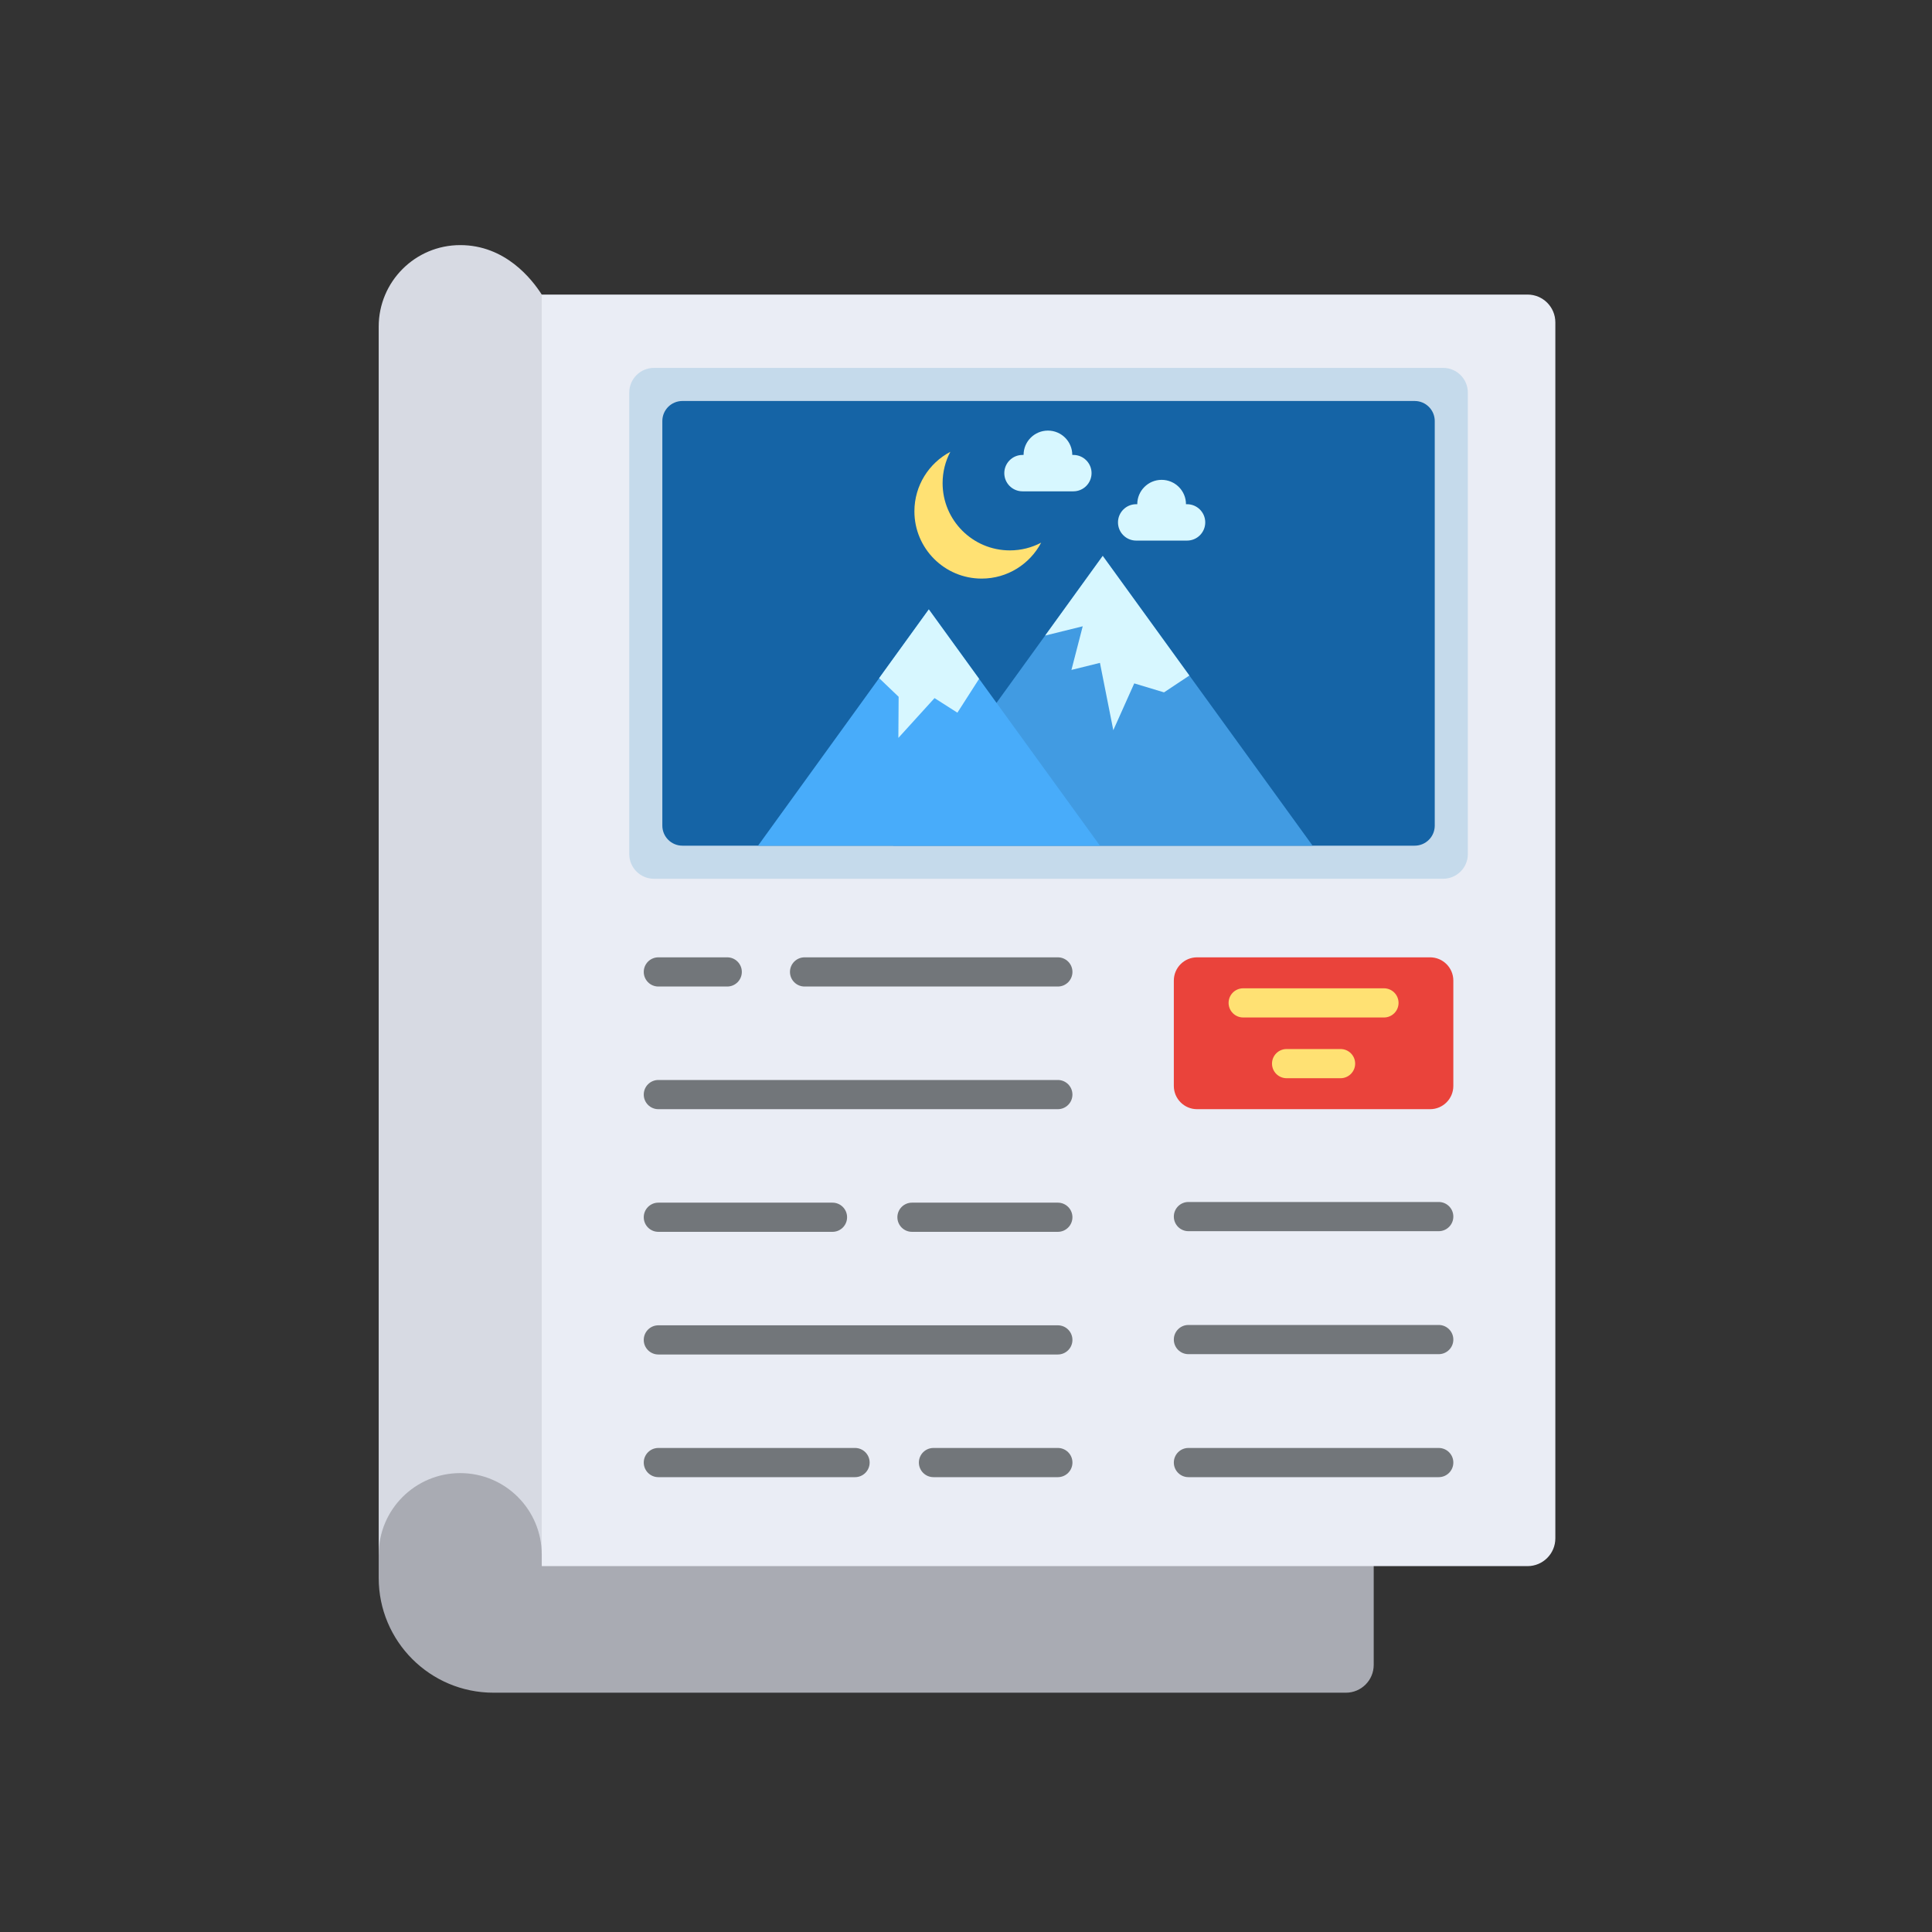 <svg width="136" height="136" viewBox="0 0 136 136" fill="none" xmlns="http://www.w3.org/2000/svg">
<rect x="0" y="0" width="136" height="136" fill="#333333" stroke="none"/>
<path fill-rule="evenodd" clip-rule="evenodd" d="M26.658 109.436V22.993C26.658 19.823 29.227 17.254 32.397 17.254C35.566 17.254 37.438 19.642 38.135 20.736L40.212 22.993V109.436H26.658Z" fill="#D7DAE3"/>
<path fill-rule="evenodd" clip-rule="evenodd" d="M96.7 109.389V117.198C96.7 118.279 95.824 119.155 94.744 119.155H34.737C30.275 119.155 26.658 115.538 26.658 111.076V109.436C26.658 106.266 29.227 103.697 32.397 103.697C35.566 103.697 38.135 106.266 38.135 109.436L96.7 109.389Z" fill="#A9ABB3"/>
<path fill-rule="evenodd" clip-rule="evenodd" d="M107.529 110.245H38.136V20.736H107.529C108.61 20.736 109.486 21.612 109.486 22.693V108.288C109.486 109.369 108.61 110.245 107.529 110.245Z" fill="#EAEDF5"/>
<path fill-rule="evenodd" clip-rule="evenodd" d="M46.033 61.859C45.074 61.859 44.296 61.081 44.296 60.122V27.635C44.296 26.675 45.074 25.898 46.033 25.898H101.589C102.548 25.898 103.326 26.675 103.326 27.635V60.122C103.326 61.081 102.548 61.858 101.589 61.858L46.033 61.859Z" fill="#C5DAEB"/>
<path fill-rule="evenodd" clip-rule="evenodd" d="M48.036 59.53H99.585C100.365 59.53 100.997 58.898 100.997 58.117V29.639C100.997 28.859 100.364 28.227 99.585 28.227H48.036C47.256 28.227 46.624 28.859 46.624 29.639V58.118C46.624 58.898 47.257 59.53 48.036 59.53Z" fill="#1564A6"/>
<path fill-rule="evenodd" clip-rule="evenodd" d="M92.399 59.531H62.88L77.625 39.131L92.399 59.531Z" fill="#419BE2"/>
<path fill-rule="evenodd" clip-rule="evenodd" d="M65.383 42.897L77.429 59.53H53.361L65.383 42.897Z" fill="#48ACFA"/>
<path fill-rule="evenodd" clip-rule="evenodd" d="M71.977 34.586C71.27 34.586 70.696 34.013 70.696 33.306C70.696 32.952 70.84 32.632 71.071 32.4C71.303 32.168 71.623 32.025 71.977 32.025H72.053C72.053 31.078 72.82 30.311 73.767 30.311C74.714 30.311 75.481 31.078 75.481 32.025H75.558C76.264 32.025 76.838 32.598 76.838 33.305C76.838 33.659 76.694 33.979 76.463 34.211C76.231 34.443 75.911 34.586 75.557 34.586H71.977Z" fill="#D7F7FF"/>
<path fill-rule="evenodd" clip-rule="evenodd" d="M79.98 38.054C79.272 38.054 78.699 37.48 78.699 36.773C78.699 36.42 78.843 36.1 79.074 35.868C79.306 35.636 79.626 35.493 79.98 35.493H80.056C80.056 34.546 80.823 33.778 81.77 33.778C82.717 33.778 83.485 34.546 83.485 35.493H83.56C84.267 35.493 84.841 36.066 84.841 36.773C84.841 37.127 84.697 37.447 84.466 37.679C84.234 37.91 83.914 38.054 83.56 38.054H79.98Z" fill="#D7F7FF"/>
<path fill-rule="evenodd" clip-rule="evenodd" d="M73.291 38.2C72.498 39.704 70.92 40.729 69.102 40.729C66.487 40.729 64.368 38.609 64.368 35.995C64.368 34.177 65.393 32.598 66.897 31.806C66.55 32.464 66.353 33.214 66.353 34.01C66.353 36.624 68.473 38.744 71.087 38.744C71.883 38.744 72.633 38.547 73.291 38.2Z" fill="#FFE173"/>
<path fill-rule="evenodd" clip-rule="evenodd" d="M68.922 47.785L67.394 50.168L65.785 49.142L63.239 51.944L63.258 49.049L61.885 47.736L65.382 42.897L68.922 47.785Z" fill="#D7F7FF"/>
<path fill-rule="evenodd" clip-rule="evenodd" d="M83.724 47.553L81.939 48.738L79.843 48.106L78.369 51.402L77.429 46.661L75.422 47.158L76.216 44.087L73.57 44.74L77.625 39.131L83.724 47.553Z" fill="#D7F7FF"/>
<path fill-rule="evenodd" clip-rule="evenodd" d="M51.193 69.445H46.344C45.776 69.445 45.316 68.984 45.316 68.417C45.316 67.85 45.776 67.39 46.344 67.39H51.193C51.76 67.39 52.22 67.85 52.22 68.417C52.22 68.984 51.76 69.445 51.193 69.445Z" fill="#72767A"/>
<path fill-rule="evenodd" clip-rule="evenodd" d="M74.466 69.445H56.637C56.069 69.445 55.609 68.984 55.609 68.417C55.609 67.85 56.069 67.39 56.637 67.39H74.466C75.033 67.39 75.493 67.85 75.493 68.417C75.493 68.984 75.033 69.445 74.466 69.445Z" fill="#72767A"/>
<path fill-rule="evenodd" clip-rule="evenodd" d="M74.465 78.079H46.344C45.776 78.079 45.316 77.619 45.316 77.052C45.316 76.484 45.776 76.024 46.344 76.024H74.465C75.032 76.024 75.492 76.484 75.492 77.052C75.492 77.619 75.032 78.079 74.465 78.079Z" fill="#72767A"/>
<path fill-rule="evenodd" clip-rule="evenodd" d="M58.602 86.713H46.344C45.776 86.713 45.316 86.253 45.316 85.686C45.316 85.119 45.776 84.659 46.344 84.659H58.602C59.169 84.659 59.629 85.119 59.629 85.686C59.629 86.253 59.169 86.713 58.602 86.713Z" fill="#72767A"/>
<path fill-rule="evenodd" clip-rule="evenodd" d="M74.465 86.713H64.197C63.63 86.713 63.17 86.253 63.17 85.686C63.17 85.119 63.63 84.659 64.197 84.659H74.465C75.032 84.659 75.492 85.119 75.492 85.686C75.492 86.253 75.032 86.713 74.465 86.713Z" fill="#72767A"/>
<path fill-rule="evenodd" clip-rule="evenodd" d="M74.465 95.347H46.344C45.776 95.347 45.316 94.887 45.316 94.32C45.316 93.753 45.776 93.293 46.344 93.293H74.465C75.032 93.293 75.492 93.753 75.492 94.32C75.492 94.888 75.032 95.347 74.465 95.347Z" fill="#72767A"/>
<path fill-rule="evenodd" clip-rule="evenodd" d="M60.19 103.982H46.344C45.776 103.982 45.316 103.522 45.316 102.954C45.316 102.387 45.776 101.927 46.344 101.927H60.19C60.757 101.927 61.217 102.387 61.217 102.954C61.217 103.522 60.757 103.982 60.19 103.982Z" fill="#72767A"/>
<path fill-rule="evenodd" clip-rule="evenodd" d="M74.466 103.982H65.71C65.143 103.982 64.683 103.522 64.683 102.954C64.683 102.387 65.143 101.927 65.71 101.927H74.466C75.033 101.927 75.493 102.387 75.493 102.954C75.493 103.522 75.033 103.982 74.466 103.982Z" fill="#72767A"/>
<path fill-rule="evenodd" clip-rule="evenodd" d="M101.277 86.667H83.657C83.09 86.667 82.63 86.207 82.63 85.639C82.63 85.072 83.09 84.612 83.657 84.612H101.277C101.845 84.612 102.305 85.072 102.305 85.639C102.305 86.207 101.845 86.667 101.277 86.667Z" fill="#72767A"/>
<path fill-rule="evenodd" clip-rule="evenodd" d="M101.277 95.324H83.657C83.09 95.324 82.63 94.864 82.63 94.297C82.63 93.73 83.09 93.269 83.657 93.269H101.277C101.845 93.269 102.305 93.73 102.305 94.297C102.305 94.864 101.845 95.324 101.277 95.324Z" fill="#72767A"/>
<path fill-rule="evenodd" clip-rule="evenodd" d="M101.277 103.982H83.657C83.09 103.982 82.63 103.522 82.63 102.954C82.63 102.387 83.09 101.927 83.657 101.927H101.277C101.845 101.927 102.305 102.387 102.305 102.954C102.305 103.522 101.845 103.982 101.277 103.982Z" fill="#72767A"/>
<path fill-rule="evenodd" clip-rule="evenodd" d="M100.669 78.079H84.266C83.362 78.079 82.63 77.347 82.63 76.443V69.026C82.63 68.123 83.362 67.39 84.266 67.39H100.669C101.572 67.39 102.305 68.123 102.305 69.026V76.443C102.305 77.347 101.572 78.079 100.669 78.079Z" fill="#EA433B"/>
<path fill-rule="evenodd" clip-rule="evenodd" d="M97.422 71.624H87.513C86.945 71.624 86.485 71.164 86.485 70.597C86.485 70.029 86.945 69.57 87.513 69.57H97.422C97.989 69.57 98.449 70.03 98.449 70.597C98.45 71.165 97.99 71.624 97.422 71.624Z" fill="#FFE173"/>
<path fill-rule="evenodd" clip-rule="evenodd" d="M94.367 75.899H90.568C90.001 75.899 89.541 75.439 89.541 74.872C89.541 74.304 90.001 73.845 90.568 73.845H94.367C94.934 73.845 95.394 74.305 95.394 74.872C95.394 75.439 94.934 75.899 94.367 75.899Z" fill="#FFE173"/>
</svg>
